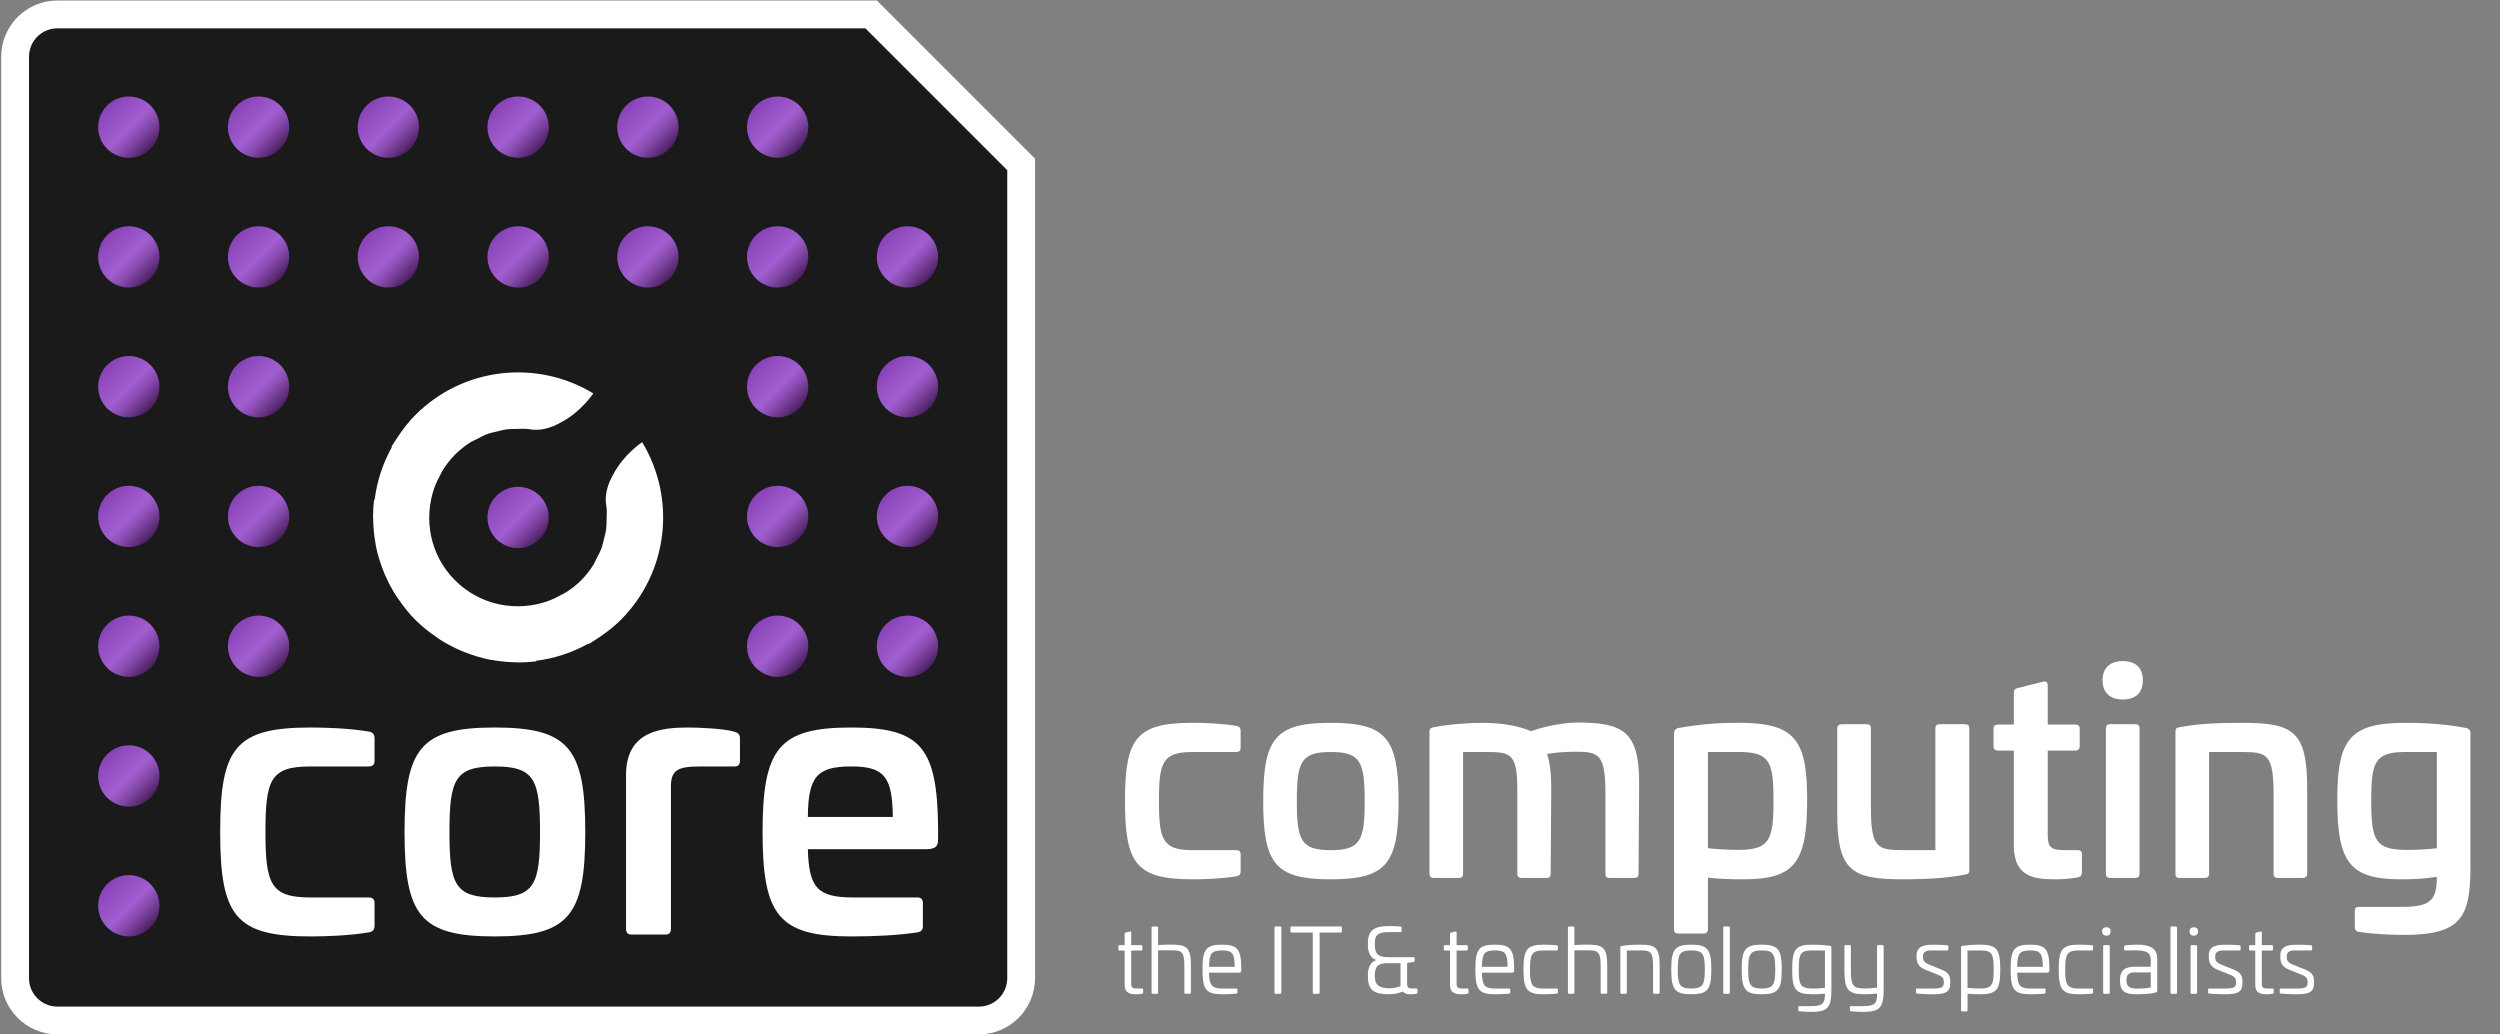 <?xml version="1.0" encoding="iso-8859-1"?>
<!-- Generator: Adobe Illustrator 22.0.1, SVG Export Plug-In . SVG Version: 6.00 Build 0)  -->
<svg version="1.1" id="Layer_1" xmlns="http://www.w3.org/2000/svg" xmlns:xlink="http://www.w3.org/1999/xlink" x="0px" y="0px"
	 viewBox="0 0 89.89 37.192" style="enable-background:new 0 0 89.89 37.192;" xml:space="preserve">
<rect x="0" y="0" width="89.89" height="37.192" fill="#808080" stroke="none"/>
<rect style="display:none;" width="89.89" height="37.192"/>
<g>
	<path style="fill:#FFFFFF;" d="M44.458,26.1c0.101,0.021,0.15,0.07,0.15,0.18v0.61c0,0.1-0.05,0.149-0.16,0.149h-1.569
		c-1.069,0-1.209,0.35-1.209,1.759s0.14,1.77,1.209,1.77h1.569c0.11,0,0.16,0.05,0.16,0.149v0.61c0,0.109-0.05,0.159-0.15,0.18
		c-0.529,0.09-1.179,0.109-1.579,0.109c-2.028,0-2.429-0.56-2.429-2.818c0-2.248,0.4-2.809,2.429-2.809
		C43.28,25.989,43.929,26.01,44.458,26.1z"/>
	<path style="fill:#FFFFFF;" d="M50.287,28.809c0,2.248-0.439,2.808-2.438,2.808s-2.429-0.56-2.429-2.808
		c0-2.259,0.43-2.819,2.429-2.819S50.287,26.55,50.287,28.809z M46.629,28.809c0,1.409,0.15,1.759,1.22,1.759s1.22-0.35,1.22-1.759
		c0-1.42-0.15-1.77-1.22-1.77S46.629,27.389,46.629,28.809z"/>
	<path style="fill:#FFFFFF;" d="M58.937,28.198l-0.021,3.219c0,0.1-0.04,0.149-0.14,0.149h-0.909c-0.101,0-0.141-0.05-0.141-0.149
		v-2.839c0-1.479-0.229-1.549-1.099-1.549c-0.351,0-0.71,0.03-1,0.08c0.1,0.3,0.15,0.699,0.15,1.249l-0.021,3.059
		c0,0.109-0.04,0.149-0.13,0.149h-0.919c-0.101,0-0.15-0.05-0.15-0.149v-3.039c0-1.289-0.25-1.339-1.1-1.339h-0.85v4.378
		c0,0.1-0.05,0.149-0.149,0.149h-0.909c-0.101,0-0.141-0.05-0.15-0.149V26.31c0-0.12,0.05-0.14,0.15-0.16
		c0.529-0.109,1.299-0.16,1.778-0.16c0.7,0,1.359,0.131,1.72,0.3c0.539-0.189,1.199-0.31,1.679-0.31
		C58.377,25.979,58.947,26.31,58.937,28.198z"/>
	<path style="fill:#FFFFFF;" d="M64.978,28.758c0,2.27-0.449,2.858-2.299,2.858c-0.459,0-0.839-0.01-1.269-0.06v1.849
		c0,0.11-0.051,0.16-0.15,0.16h-0.919c-0.101,0-0.15-0.05-0.15-0.16v-7.036c0-0.119,0.07-0.18,0.189-0.199
		c0.85-0.141,1.409-0.181,2.129-0.181C64.529,25.989,64.978,26.569,64.978,28.758z M61.41,27.039v3.458
		c0.34,0.04,0.759,0.061,1.079,0.061c1.129,0,1.279-0.33,1.279-1.76c0-1.369-0.11-1.759-1.22-1.759H61.41z"/>
	<path style="fill:#FFFFFF;" d="M70.658,26.04c0.1,0,0.15,0.05,0.15,0.149v5.098c0,0.13-0.051,0.14-0.15,0.159
		c-0.739,0.15-1.629,0.17-2.229,0.17c-1.85,0-2.369-0.289-2.369-2.378v-3.049c0-0.1,0.07-0.149,0.17-0.149h0.899
		c0.101,0,0.141,0.05,0.141,0.149v2.828c0,1.479,0.229,1.55,1.169,1.55h1.149v-4.378c0-0.1,0.05-0.149,0.15-0.149H70.658z"/>
	<path style="fill:#FFFFFF;" d="M73.459,24.511c0.11-0.03,0.17,0.029,0.17,0.14v1.399h0.989c0.101,0,0.16,0.05,0.16,0.149v0.63
		c0,0.11-0.06,0.16-0.16,0.16h-0.989v3.048c0,0.44,0.13,0.53,0.62,0.53h0.439c0.12,0,0.17,0.04,0.17,0.14v0.66
		c0,0.109-0.05,0.159-0.15,0.18c-0.279,0.05-0.56,0.069-0.709,0.069c-0.78,0-1.589-0.02-1.589-1.219v-3.408h-0.57
		c-0.1,0-0.16-0.05-0.16-0.16v-0.63c0-0.1,0.061-0.149,0.16-0.149h0.57V24.9c0-0.1,0.05-0.14,0.14-0.16L73.459,24.511z"/>
	<path style="fill:#FFFFFF;" d="M77.049,24.461c0,0.439-0.249,0.689-0.719,0.689s-0.73-0.25-0.73-0.689c0-0.44,0.261-0.69,0.73-0.69
		S77.049,24.021,77.049,24.461z M76.78,26.04c0.1,0,0.15,0.05,0.15,0.149v5.228c0,0.1-0.051,0.149-0.15,0.149H75.87
		c-0.101,0-0.15-0.05-0.15-0.149v-5.228c0-0.1,0.05-0.149,0.15-0.149H76.78z"/>
	<path style="fill:#FFFFFF;" d="M82.957,28.358v3.059c0,0.1-0.06,0.149-0.16,0.149h-0.899c-0.1,0-0.149-0.05-0.149-0.149v-2.839
		c0-1.479-0.23-1.539-1.17-1.539h-1.149v4.378c0,0.1-0.05,0.149-0.149,0.149h-0.92c-0.1,0-0.14-0.05-0.14-0.149V26.31
		c0-0.13,0.05-0.14,0.14-0.16c0.74-0.149,1.629-0.16,2.239-0.16C82.448,25.989,82.957,26.27,82.957,28.358z"/>
	<path style="fill:#FFFFFF;" d="M88.638,26.17c0.12,0.01,0.189,0.08,0.189,0.199v4.878c-0.01,1.739-0.35,2.368-2.378,2.368
		c-0.5,0-1.1-0.029-1.64-0.109c-0.09-0.021-0.14-0.07-0.14-0.16v-0.59c0-0.109,0.05-0.149,0.149-0.149h1.56
		c0.999,0,1.239-0.24,1.239-1.03v-0.05c-0.43,0.07-0.81,0.09-1.279,0.09c-1.849,0-2.299-0.6-2.299-2.858
		c0-2.198,0.46-2.769,2.469-2.769C87.378,25.989,88.128,26.069,88.638,26.17z M86.469,27.039c-1.1,0-1.209,0.39-1.209,1.759
		c0,1.43,0.149,1.76,1.269,1.76c0.33,0,0.74-0.011,1.09-0.061v-3.458H86.469z"/>
</g>
<g>
	<path style="fill:#FFFFFF;" d="M40.625,33.495c0.032-0.01,0.049,0.003,0.049,0.035v0.453h0.359c0.025,0,0.042,0.017,0.042,0.042
		v0.113c0,0.025-0.017,0.039-0.042,0.039h-0.359v1.184c0,0.146,0.039,0.182,0.21,0.182h0.172c0.032,0,0.045,0.01,0.045,0.039v0.109
		c0,0.022-0.013,0.035-0.039,0.042c-0.055,0.013-0.151,0.017-0.175,0.017c-0.223,0-0.449-0.017-0.449-0.34v-1.232h-0.182
		c-0.028,0-0.042-0.014-0.042-0.039v-0.113c0-0.025,0.014-0.042,0.042-0.042h0.182v-0.411c0-0.022,0.013-0.035,0.035-0.042
		L40.625,33.495z"/>
	<path style="fill:#FFFFFF;" d="M41.601,33.313c0.026,0,0.039,0.017,0.039,0.042v0.628c0.165-0.017,0.35-0.017,0.463-0.017
		c0.533,0,0.718,0.068,0.718,0.738v0.986c0,0.029-0.017,0.042-0.042,0.042h-0.152c-0.029,0-0.042-0.013-0.042-0.042v-0.986
		c0-0.502-0.123-0.534-0.443-0.534H41.64v1.521c0,0.029-0.013,0.042-0.039,0.042H41.45c-0.029,0-0.043-0.013-0.043-0.042v-2.336
		c0-0.025,0.014-0.042,0.043-0.042H41.601z"/>
	<path style="fill:#FFFFFF;" d="M44.631,34.799v0.094c0,0.055-0.009,0.08-0.1,0.08h-1.058c0.01,0.45,0.09,0.57,0.469,0.57h0.508
		c0.026,0,0.042,0.013,0.042,0.041v0.102c0,0.021-0.013,0.038-0.039,0.041c-0.151,0.017-0.346,0.023-0.511,0.023
		c-0.586,0-0.705-0.178-0.705-0.893c0-0.716,0.119-0.891,0.705-0.891C44.495,33.967,44.625,34.133,44.631,34.799z M43.474,34.763
		h0.922c-0.007-0.479-0.081-0.589-0.453-0.589C43.551,34.174,43.48,34.291,43.474,34.763z"/>
	<path style="fill:#FFFFFF;" d="M46.03,33.313c0.029,0,0.042,0.013,0.042,0.039v2.339c0,0.029-0.013,0.042-0.042,0.042h-0.165
		c-0.026,0-0.039-0.013-0.039-0.042v-2.339c0-0.026,0.013-0.039,0.039-0.039H46.03z"/>
	<path style="fill:#FFFFFF;" d="M48.208,33.313c0.026,0,0.039,0.013,0.039,0.039v0.136c0,0.029-0.013,0.042-0.039,0.042h-0.76v2.161
		c0,0.029-0.014,0.042-0.042,0.042h-0.162c-0.029,0-0.042-0.013-0.042-0.042V33.53h-0.761c-0.025,0-0.042-0.013-0.042-0.042v-0.136
		c0-0.026,0.017-0.039,0.042-0.039H48.208z"/>
	<path style="fill:#FFFFFF;" d="M50.357,33.316c0.026,0,0.039,0.01,0.039,0.029v0.137c0,0.029-0.013,0.031-0.042,0.031h-0.359
		c-0.372,0-0.562,0.046-0.562,0.393v0.067c0,0.333,0.123,0.443,0.485,0.443h0.905c0.026,0,0.042,0.013,0.042,0.042v0.09
		c0,0.026-0.016,0.036-0.042,0.039l-0.229,0.039v0.734c0,0.146,0.039,0.182,0.21,0.182h0.12c0.029,0,0.042,0.01,0.042,0.039v0.109
		c0,0.022-0.013,0.035-0.036,0.042c-0.058,0.013-0.151,0.017-0.175,0.017c-0.126,0-0.235-0.007-0.319-0.098
		c-0.143,0.064-0.334,0.098-0.482,0.098c-0.518,0-0.77-0.117-0.77-0.641v-0.055c0-0.282,0.106-0.47,0.307-0.534
		c-0.197-0.059-0.307-0.249-0.307-0.534v-0.064c0-0.523,0.274-0.625,0.818-0.625C50.049,33.297,50.214,33.297,50.357,33.316z
		 M49.913,34.631c-0.362,0-0.479,0.113-0.481,0.436v0.053c0,0.323,0.21,0.414,0.521,0.414c0.162,0,0.266-0.023,0.404-0.078v-0.824
		H49.913z"/>
	<path style="fill:#FFFFFF;" d="M52.325,33.495c0.032-0.01,0.049,0.003,0.049,0.035v0.453h0.359c0.025,0,0.042,0.017,0.042,0.042
		v0.113c0,0.025-0.017,0.039-0.042,0.039h-0.359v1.184c0,0.146,0.039,0.182,0.21,0.182h0.172c0.032,0,0.045,0.01,0.045,0.039v0.109
		c0,0.022-0.013,0.035-0.039,0.042c-0.055,0.013-0.151,0.017-0.175,0.017c-0.223,0-0.449-0.017-0.449-0.34v-1.232h-0.182
		c-0.028,0-0.042-0.014-0.042-0.039v-0.113c0-0.025,0.014-0.042,0.042-0.042h0.182v-0.411c0-0.022,0.013-0.035,0.035-0.042
		L52.325,33.495z"/>
	<path style="fill:#FFFFFF;" d="M54.442,34.799v0.094c0,0.055-0.009,0.08-0.1,0.08h-1.058c0.01,0.45,0.09,0.57,0.469,0.57h0.508
		c0.026,0,0.042,0.013,0.042,0.041v0.102c0,0.021-0.013,0.038-0.039,0.041c-0.151,0.017-0.346,0.023-0.511,0.023
		c-0.586,0-0.705-0.178-0.705-0.893c0-0.716,0.119-0.891,0.705-0.891C54.306,33.967,54.436,34.133,54.442,34.799z M53.285,34.763
		h0.922c-0.007-0.479-0.081-0.589-0.453-0.589C53.362,34.174,53.29,34.291,53.285,34.763z"/>
	<path style="fill:#FFFFFF;" d="M55.975,33.99c0.026,0.003,0.039,0.02,0.039,0.041v0.102c0,0.028-0.016,0.041-0.042,0.041h-0.476
		c-0.42,0-0.485,0.137-0.485,0.684c0,0.546,0.065,0.686,0.485,0.686h0.476c0.026,0,0.042,0.013,0.042,0.041v0.102
		c0,0.021-0.013,0.038-0.039,0.041c-0.151,0.017-0.355,0.023-0.479,0.023c-0.595,0-0.718-0.178-0.718-0.893
		c0-0.713,0.123-0.891,0.718-0.891C55.619,33.967,55.824,33.971,55.975,33.99z"/>
	<path style="fill:#FFFFFF;" d="M56.569,33.313c0.026,0,0.039,0.017,0.039,0.042v0.628c0.165-0.017,0.35-0.017,0.463-0.017
		c0.533,0,0.718,0.068,0.718,0.738v0.986c0,0.029-0.017,0.042-0.042,0.042h-0.152c-0.029,0-0.042-0.013-0.042-0.042v-0.986
		c0-0.502-0.123-0.534-0.443-0.534h-0.501v1.521c0,0.029-0.013,0.042-0.039,0.042h-0.152c-0.028,0-0.042-0.013-0.042-0.042v-2.336
		c0-0.025,0.014-0.042,0.042-0.042H56.569z"/>
	<path style="fill:#FFFFFF;" d="M59.675,34.705v0.986c0,0.029-0.02,0.042-0.049,0.042h-0.146c-0.029,0-0.042-0.013-0.042-0.042
		v-0.986c0-0.502-0.123-0.531-0.443-0.531h-0.501v1.518c0,0.029-0.014,0.042-0.039,0.042h-0.152c-0.029,0-0.042-0.013-0.042-0.042
		v-1.637c0-0.033,0.013-0.039,0.042-0.042c0.253-0.046,0.502-0.046,0.653-0.046C59.491,33.967,59.675,34.035,59.675,34.705z"/>
	<path style="fill:#FFFFFF;" d="M61.532,34.857c0,0.715-0.123,0.893-0.722,0.893c-0.595,0-0.718-0.178-0.718-0.893
		c0-0.713,0.123-0.891,0.718-0.891C61.409,33.967,61.532,34.145,61.532,34.857z M60.325,34.857c0,0.546,0.065,0.686,0.485,0.686
		c0.424,0,0.488-0.14,0.488-0.686c0-0.547-0.064-0.684-0.488-0.684C60.39,34.174,60.325,34.311,60.325,34.857z"/>
	<path style="fill:#FFFFFF;" d="M62.155,33.313c0.026,0,0.042,0.013,0.042,0.039v2.339c0,0.029-0.016,0.042-0.042,0.042h-0.152
		c-0.025,0-0.042-0.013-0.042-0.042v-2.339c0-0.026,0.017-0.039,0.042-0.039H62.155z"/>
	<path style="fill:#FFFFFF;" d="M64.065,34.857c0,0.715-0.123,0.893-0.722,0.893c-0.595,0-0.718-0.178-0.718-0.893
		c0-0.713,0.123-0.891,0.718-0.891C63.942,33.967,64.065,34.145,64.065,34.857z M62.858,34.857c0,0.546,0.065,0.686,0.485,0.686
		c0.424,0,0.488-0.14,0.488-0.686c0-0.547-0.064-0.684-0.488-0.684C62.923,34.174,62.858,34.311,62.858,34.857z"/>
	<path style="fill:#FFFFFF;" d="M65.808,34.01c0.029,0.003,0.042,0.016,0.042,0.048v1.543c0,0.618-0.129,0.783-0.718,0.783
		c-0.12,0-0.281-0.007-0.437-0.022c-0.026-0.004-0.039-0.02-0.039-0.046v-0.101c0-0.025,0.013-0.038,0.039-0.038h0.437
		c0.397,0,0.485-0.101,0.485-0.427v-0.023c-0.152,0.02-0.281,0.023-0.443,0.023c-0.621,0-0.734-0.172-0.734-0.887
		c0-0.722,0.116-0.896,0.712-0.896C65.433,33.967,65.633,33.986,65.808,34.01z M65.152,34.174c-0.424,0-0.476,0.133-0.476,0.686
		c0,0.547,0.052,0.684,0.498,0.684c0.139,0,0.301-0.007,0.443-0.023v-1.346H65.152z"/>
	<path style="fill:#FFFFFF;" d="M67.687,33.983c0.026,0,0.042,0.017,0.042,0.042v1.568c-0.003,0.621-0.129,0.79-0.722,0.79
		c-0.181,0-0.297-0.007-0.452-0.022c-0.026-0.004-0.039-0.02-0.039-0.046v-0.101c0-0.025,0.013-0.038,0.039-0.038h0.452
		c0.398,0,0.485-0.101,0.485-0.427v-0.026c-0.171,0.022-0.301,0.026-0.462,0.026c-0.603,0-0.712-0.178-0.712-0.893v-0.832
		c0-0.025,0.013-0.042,0.039-0.042h0.151c0.029,0,0.042,0.017,0.042,0.042v0.824c0,0.554,0.052,0.693,0.479,0.693
		c0.136,0,0.294-0.007,0.462-0.029v-1.488c0-0.025,0.017-0.042,0.042-0.042H67.687z"/>
	<path style="fill:#FFFFFF;" d="M70.017,33.99c0.025,0.003,0.038,0.02,0.038,0.041v0.102c0,0.028-0.013,0.041-0.042,0.041h-0.588
		c-0.146,0-0.282,0.046-0.282,0.194v0.052c0,0.11,0.042,0.191,0.217,0.262l0.456,0.185c0.282,0.113,0.308,0.266,0.308,0.434v0.039
		c0,0.343-0.188,0.411-0.634,0.411c-0.233,0-0.512-0.02-0.563-0.026c-0.032-0.003-0.038-0.02-0.038-0.038v-0.102
		c0-0.028,0.013-0.041,0.038-0.041h0.569c0.302,0,0.396-0.039,0.396-0.204v-0.042c0-0.107-0.039-0.178-0.194-0.242l-0.485-0.195
		c-0.246-0.1-0.301-0.268-0.301-0.442v-0.071c0-0.35,0.32-0.379,0.604-0.379C69.641,33.967,69.848,33.971,70.017,33.99z"/>
	<path style="fill:#FFFFFF;" d="M71.921,34.866c0,0.712-0.113,0.884-0.734,0.884c-0.161,0-0.291-0.004-0.442-0.02v0.595
		c0,0.026-0.014,0.042-0.039,0.042h-0.152c-0.029,0-0.042-0.016-0.042-0.042v-2.268c0-0.032,0.013-0.042,0.046-0.048
		c0.297-0.039,0.43-0.043,0.653-0.043C71.808,33.967,71.921,34.145,71.921,34.866z M70.744,34.174v1.346
		c0.142,0.014,0.304,0.023,0.442,0.023c0.447,0,0.499-0.133,0.499-0.68c0-0.553-0.049-0.689-0.476-0.689H70.744z"/>
	<path style="fill:#FFFFFF;" d="M73.688,34.799v0.094c0,0.055-0.01,0.08-0.101,0.08H72.53c0.01,0.45,0.09,0.57,0.469,0.57h0.508
		c0.025,0,0.042,0.013,0.042,0.041v0.102c0,0.021-0.013,0.038-0.039,0.041c-0.151,0.017-0.346,0.023-0.511,0.023
		c-0.586,0-0.705-0.178-0.705-0.893c0-0.716,0.119-0.891,0.705-0.891C73.551,33.967,73.681,34.133,73.688,34.799z M72.53,34.763
		h0.922c-0.007-0.479-0.081-0.589-0.453-0.589C72.607,34.174,72.535,34.291,72.53,34.763z"/>
	<path style="fill:#FFFFFF;" d="M75.22,33.99c0.026,0.003,0.039,0.02,0.039,0.041v0.102c0,0.028-0.016,0.041-0.042,0.041h-0.476
		c-0.42,0-0.485,0.137-0.485,0.684c0,0.546,0.065,0.686,0.485,0.686h0.476c0.026,0,0.042,0.013,0.042,0.041v0.102
		c0,0.021-0.013,0.038-0.039,0.041c-0.151,0.017-0.355,0.023-0.479,0.023c-0.595,0-0.718-0.178-0.718-0.893
		c0-0.713,0.123-0.891,0.718-0.891C74.865,33.967,75.069,33.971,75.22,33.99z"/>
	<path style="fill:#FFFFFF;" d="M75.889,33.488c0,0.101-0.052,0.155-0.148,0.155c-0.101,0-0.155-0.055-0.155-0.155
		c0-0.097,0.055-0.148,0.155-0.148C75.837,33.34,75.889,33.392,75.889,33.488z M75.815,33.983c0.026,0,0.042,0.017,0.042,0.042
		v1.666c0,0.029-0.016,0.042-0.042,0.042h-0.152c-0.028,0-0.042-0.013-0.042-0.042v-1.666c0-0.025,0.014-0.042,0.042-0.042H75.815z"
		/>
	<path style="fill:#FFFFFF;" d="M77.566,34.469v1.132c0,0.026,0.003,0.062-0.059,0.085c-0.101,0.038-0.401,0.064-0.689,0.064
		c-0.424,0-0.592-0.107-0.592-0.512c0-0.355,0.182-0.479,0.54-0.479h0.566v-0.256c0-0.242-0.162-0.33-0.479-0.33h-0.437
		c-0.032,0-0.042-0.01-0.042-0.041v-0.092c0-0.031,0.01-0.038,0.038-0.045c0.179-0.025,0.324-0.029,0.44-0.029
		C77.3,33.967,77.566,34.094,77.566,34.469z M76.766,34.963c-0.21,0-0.307,0.072-0.307,0.275c0,0.24,0.106,0.308,0.41,0.308
		c0.101,0,0.327-0.007,0.463-0.042v-0.541H76.766z"/>
	<path style="fill:#FFFFFF;" d="M78.235,33.313c0.026,0,0.042,0.013,0.042,0.039v2.339c0,0.029-0.016,0.042-0.042,0.042h-0.152
		c-0.025,0-0.042-0.013-0.042-0.042v-2.339c0-0.026,0.017-0.039,0.042-0.039H78.235z"/>
	<path style="fill:#FFFFFF;" d="M79.032,33.488c0,0.101-0.052,0.155-0.148,0.155c-0.101,0-0.155-0.055-0.155-0.155
		c0-0.097,0.055-0.148,0.155-0.148C78.98,33.34,79.032,33.392,79.032,33.488z M78.957,33.983c0.026,0,0.042,0.017,0.042,0.042v1.666
		c0,0.029-0.016,0.042-0.042,0.042h-0.152c-0.028,0-0.042-0.013-0.042-0.042v-1.666c0-0.025,0.014-0.042,0.042-0.042H78.957z"/>
	<path style="fill:#FFFFFF;" d="M80.524,33.99c0.025,0.003,0.039,0.02,0.039,0.041v0.102c0,0.028-0.014,0.041-0.043,0.041h-0.588
		c-0.146,0-0.282,0.046-0.282,0.194v0.052c0,0.11,0.042,0.191,0.217,0.262l0.456,0.185c0.282,0.113,0.308,0.266,0.308,0.434v0.039
		c0,0.343-0.188,0.411-0.634,0.411c-0.233,0-0.512-0.02-0.563-0.026c-0.032-0.003-0.038-0.02-0.038-0.038v-0.102
		c0-0.028,0.013-0.041,0.038-0.041h0.569c0.301,0,0.396-0.039,0.396-0.204v-0.042c0-0.107-0.039-0.178-0.194-0.242l-0.485-0.195
		c-0.246-0.1-0.301-0.268-0.301-0.442v-0.071c0-0.35,0.32-0.379,0.604-0.379C80.149,33.967,80.356,33.971,80.524,33.99z"/>
	<path style="fill:#FFFFFF;" d="M81.277,33.495c0.032-0.01,0.049,0.003,0.049,0.035v0.453h0.358c0.026,0,0.043,0.017,0.043,0.042
		v0.113c0,0.025-0.017,0.039-0.043,0.039h-0.358v1.184c0,0.146,0.039,0.182,0.21,0.182h0.172c0.032,0,0.045,0.01,0.045,0.039v0.109
		c0,0.022-0.013,0.035-0.039,0.042c-0.055,0.013-0.151,0.017-0.175,0.017c-0.223,0-0.449-0.017-0.449-0.34v-1.232h-0.181
		c-0.029,0-0.043-0.014-0.043-0.039v-0.113c0-0.025,0.014-0.042,0.043-0.042h0.181v-0.411c0-0.022,0.013-0.035,0.035-0.042
		L81.277,33.495z"/>
	<path style="fill:#FFFFFF;" d="M83.097,33.99c0.025,0.003,0.038,0.02,0.038,0.041v0.102c0,0.028-0.013,0.041-0.042,0.041h-0.588
		c-0.146,0-0.282,0.046-0.282,0.194v0.052c0,0.11,0.042,0.191,0.217,0.262l0.456,0.185c0.282,0.113,0.308,0.266,0.308,0.434v0.039
		c0,0.343-0.188,0.411-0.634,0.411c-0.233,0-0.512-0.02-0.563-0.026c-0.032-0.003-0.038-0.02-0.038-0.038v-0.102
		c0-0.028,0.013-0.041,0.038-0.041h0.569c0.302,0,0.396-0.039,0.396-0.204v-0.042c0-0.107-0.039-0.178-0.194-0.242l-0.485-0.195
		c-0.246-0.1-0.301-0.268-0.301-0.442v-0.071c0-0.35,0.32-0.379,0.604-0.379C82.721,33.967,82.928,33.971,83.097,33.99z"/>
</g>
<g>
	<path style="fill:#1A1A1A;" d="M2.063,36.692c-0.838,0-1.52-0.682-1.52-1.521V2.039c0-0.838,0.682-1.52,1.52-1.52h29.26
		l5.394,5.394v29.259c0,0.839-0.682,1.521-1.52,1.521H2.063z"/>
	<path style="fill:#FFFFFF;" d="M31.116,1.019c1.992,1.992,3.109,3.109,5.101,5.101v29.053c0,0.563-0.457,1.02-1.02,1.02H2.063
		c-0.563,0-1.02-0.457-1.02-1.02V2.039c0-0.563,0.457-1.02,1.02-1.02h17.069H31.116 M31.53,0.019h-0.414H19.132H2.063
		c-1.114,0-2.02,0.906-2.02,2.02v33.133c0,1.114,0.906,2.02,2.02,2.02h33.133c1.114,0,2.02-0.906,2.02-2.02V6.119V5.705
		l-0.293-0.293l-5.101-5.101L31.53,0.019L31.53,0.019z"/>
</g>
<linearGradient id="SVGID_1_" gradientUnits="userSpaceOnUse" x1="3.852" y1="3.792" x2="5.41" y2="5.35">
	<stop  offset="0" style="stop-color:#8842B7"/>
	<stop  offset="0.179" style="stop-color:#924DC1"/>
	<stop  offset="0.5" style="stop-color:#A15ED0"/>
	<stop  offset="0.579" style="stop-color:#9958C6"/>
	<stop  offset="0.713" style="stop-color:#8549AB"/>
	<stop  offset="0.884" style="stop-color:#643180"/>
	<stop  offset="1" style="stop-color:#4B1E5F"/>
</linearGradient>
<circle style="fill:url(#SVGID_1_);" cx="4.631" cy="4.571" r="1.102"/>
<linearGradient id="SVGID_2_" gradientUnits="userSpaceOnUse" x1="8.518" y1="3.792" x2="10.077" y2="5.35">
	<stop  offset="0" style="stop-color:#8842B7"/>
	<stop  offset="0.179" style="stop-color:#924DC1"/>
	<stop  offset="0.5" style="stop-color:#A15ED0"/>
	<stop  offset="0.579" style="stop-color:#9958C6"/>
	<stop  offset="0.713" style="stop-color:#8549AB"/>
	<stop  offset="0.884" style="stop-color:#643180"/>
	<stop  offset="1" style="stop-color:#4B1E5F"/>
</linearGradient>
<circle style="fill:url(#SVGID_2_);" cx="9.297" cy="4.571" r="1.102"/>
<linearGradient id="SVGID_3_" gradientUnits="userSpaceOnUse" x1="13.184" y1="3.792" x2="14.743" y2="5.35">
	<stop  offset="0" style="stop-color:#8842B7"/>
	<stop  offset="0.179" style="stop-color:#924DC1"/>
	<stop  offset="0.5" style="stop-color:#A15ED0"/>
	<stop  offset="0.579" style="stop-color:#9958C6"/>
	<stop  offset="0.713" style="stop-color:#8549AB"/>
	<stop  offset="0.884" style="stop-color:#643180"/>
	<stop  offset="1" style="stop-color:#4B1E5F"/>
</linearGradient>
<circle style="fill:url(#SVGID_3_);" cx="13.963" cy="4.571" r="1.102"/>
<linearGradient id="SVGID_4_" gradientUnits="userSpaceOnUse" x1="17.85" y1="3.792" x2="19.409" y2="5.35">
	<stop  offset="0" style="stop-color:#8842B7"/>
	<stop  offset="0.179" style="stop-color:#924DC1"/>
	<stop  offset="0.5" style="stop-color:#A15ED0"/>
	<stop  offset="0.579" style="stop-color:#9958C6"/>
	<stop  offset="0.713" style="stop-color:#8549AB"/>
	<stop  offset="0.884" style="stop-color:#643180"/>
	<stop  offset="1" style="stop-color:#4B1E5F"/>
</linearGradient>
<circle style="fill:url(#SVGID_4_);" cx="18.629" cy="4.571" r="1.102"/>
<linearGradient id="SVGID_5_" gradientUnits="userSpaceOnUse" x1="22.516" y1="3.792" x2="24.075" y2="5.35">
	<stop  offset="0" style="stop-color:#8842B7"/>
	<stop  offset="0.179" style="stop-color:#924DC1"/>
	<stop  offset="0.5" style="stop-color:#A15ED0"/>
	<stop  offset="0.579" style="stop-color:#9958C6"/>
	<stop  offset="0.713" style="stop-color:#8549AB"/>
	<stop  offset="0.884" style="stop-color:#643180"/>
	<stop  offset="1" style="stop-color:#4B1E5F"/>
</linearGradient>
<circle style="fill:url(#SVGID_5_);" cx="23.295" cy="4.571" r="1.102"/>
<linearGradient id="SVGID_6_" gradientUnits="userSpaceOnUse" x1="27.182" y1="3.792" x2="28.741" y2="5.35">
	<stop  offset="0" style="stop-color:#8842B7"/>
	<stop  offset="0.179" style="stop-color:#924DC1"/>
	<stop  offset="0.5" style="stop-color:#A15ED0"/>
	<stop  offset="0.579" style="stop-color:#9958C6"/>
	<stop  offset="0.713" style="stop-color:#8549AB"/>
	<stop  offset="0.884" style="stop-color:#643180"/>
	<stop  offset="1" style="stop-color:#4B1E5F"/>
</linearGradient>
<circle style="fill:url(#SVGID_6_);" cx="27.961" cy="4.571" r="1.102"/>
<linearGradient id="SVGID_7_" gradientUnits="userSpaceOnUse" x1="13.184" y1="8.458" x2="14.743" y2="10.017">
	<stop  offset="0" style="stop-color:#8842B7"/>
	<stop  offset="0.179" style="stop-color:#924DC1"/>
	<stop  offset="0.5" style="stop-color:#A15ED0"/>
	<stop  offset="0.579" style="stop-color:#9958C6"/>
	<stop  offset="0.713" style="stop-color:#8549AB"/>
	<stop  offset="0.884" style="stop-color:#643180"/>
	<stop  offset="1" style="stop-color:#4B1E5F"/>
</linearGradient>
<circle style="fill:url(#SVGID_7_);" cx="13.963" cy="9.237" r="1.102"/>
<linearGradient id="SVGID_8_" gradientUnits="userSpaceOnUse" x1="17.85" y1="8.458" x2="19.409" y2="10.017">
	<stop  offset="0" style="stop-color:#8842B7"/>
	<stop  offset="0.179" style="stop-color:#924DC1"/>
	<stop  offset="0.5" style="stop-color:#A15ED0"/>
	<stop  offset="0.579" style="stop-color:#9958C6"/>
	<stop  offset="0.713" style="stop-color:#8549AB"/>
	<stop  offset="0.884" style="stop-color:#643180"/>
	<stop  offset="1" style="stop-color:#4B1E5F"/>
</linearGradient>
<circle style="fill:url(#SVGID_8_);" cx="18.629" cy="9.237" r="1.102"/>
<linearGradient id="SVGID_9_" gradientUnits="userSpaceOnUse" x1="22.516" y1="8.458" x2="24.075" y2="10.017">
	<stop  offset="0" style="stop-color:#8842B7"/>
	<stop  offset="0.179" style="stop-color:#924DC1"/>
	<stop  offset="0.5" style="stop-color:#A15ED0"/>
	<stop  offset="0.579" style="stop-color:#9958C6"/>
	<stop  offset="0.713" style="stop-color:#8549AB"/>
	<stop  offset="0.884" style="stop-color:#643180"/>
	<stop  offset="1" style="stop-color:#4B1E5F"/>
</linearGradient>
<circle style="fill:url(#SVGID_9_);" cx="23.295" cy="9.237" r="1.102"/>
<linearGradient id="SVGID_10_" gradientUnits="userSpaceOnUse" x1="27.182" y1="8.458" x2="28.741" y2="10.017">
	<stop  offset="0" style="stop-color:#8842B7"/>
	<stop  offset="0.179" style="stop-color:#924DC1"/>
	<stop  offset="0.5" style="stop-color:#A15ED0"/>
	<stop  offset="0.579" style="stop-color:#9958C6"/>
	<stop  offset="0.713" style="stop-color:#8549AB"/>
	<stop  offset="0.884" style="stop-color:#643180"/>
	<stop  offset="1" style="stop-color:#4B1E5F"/>
</linearGradient>
<circle style="fill:url(#SVGID_10_);" cx="27.961" cy="9.237" r="1.102"/>
<linearGradient id="SVGID_11_" gradientUnits="userSpaceOnUse" x1="3.852" y1="8.458" x2="5.41" y2="10.017">
	<stop  offset="0" style="stop-color:#8842B7"/>
	<stop  offset="0.179" style="stop-color:#924DC1"/>
	<stop  offset="0.5" style="stop-color:#A15ED0"/>
	<stop  offset="0.579" style="stop-color:#9958C6"/>
	<stop  offset="0.713" style="stop-color:#8549AB"/>
	<stop  offset="0.884" style="stop-color:#643180"/>
	<stop  offset="1" style="stop-color:#4B1E5F"/>
</linearGradient>
<circle style="fill:url(#SVGID_11_);" cx="4.631" cy="9.237" r="1.102"/>
<linearGradient id="SVGID_12_" gradientUnits="userSpaceOnUse" x1="31.848" y1="8.458" x2="33.407" y2="10.017">
	<stop  offset="0" style="stop-color:#8842B7"/>
	<stop  offset="0.179" style="stop-color:#924DC1"/>
	<stop  offset="0.5" style="stop-color:#A15ED0"/>
	<stop  offset="0.579" style="stop-color:#9958C6"/>
	<stop  offset="0.713" style="stop-color:#8549AB"/>
	<stop  offset="0.884" style="stop-color:#643180"/>
	<stop  offset="1" style="stop-color:#4B1E5F"/>
</linearGradient>
<circle style="fill:url(#SVGID_12_);" cx="32.628" cy="9.237" r="1.102"/>
<linearGradient id="SVGID_13_" gradientUnits="userSpaceOnUse" x1="3.852" y1="13.124" x2="5.41" y2="14.683">
	<stop  offset="0" style="stop-color:#8842B7"/>
	<stop  offset="0.179" style="stop-color:#924DC1"/>
	<stop  offset="0.5" style="stop-color:#A15ED0"/>
	<stop  offset="0.579" style="stop-color:#9958C6"/>
	<stop  offset="0.713" style="stop-color:#8549AB"/>
	<stop  offset="0.884" style="stop-color:#643180"/>
	<stop  offset="1" style="stop-color:#4B1E5F"/>
</linearGradient>
<circle style="fill:url(#SVGID_13_);" cx="4.631" cy="13.903" r="1.102"/>
<linearGradient id="SVGID_14_" gradientUnits="userSpaceOnUse" x1="31.848" y1="13.124" x2="33.407" y2="14.683">
	<stop  offset="0" style="stop-color:#8842B7"/>
	<stop  offset="0.179" style="stop-color:#924DC1"/>
	<stop  offset="0.5" style="stop-color:#A15ED0"/>
	<stop  offset="0.579" style="stop-color:#9958C6"/>
	<stop  offset="0.713" style="stop-color:#8549AB"/>
	<stop  offset="0.884" style="stop-color:#643180"/>
	<stop  offset="1" style="stop-color:#4B1E5F"/>
</linearGradient>
<circle style="fill:url(#SVGID_14_);" cx="32.628" cy="13.903" r="1.102"/>
<linearGradient id="SVGID_15_" gradientUnits="userSpaceOnUse" x1="3.852" y1="17.79" x2="5.41" y2="19.349">
	<stop  offset="0" style="stop-color:#8842B7"/>
	<stop  offset="0.179" style="stop-color:#924DC1"/>
	<stop  offset="0.5" style="stop-color:#A15ED0"/>
	<stop  offset="0.579" style="stop-color:#9958C6"/>
	<stop  offset="0.713" style="stop-color:#8549AB"/>
	<stop  offset="0.884" style="stop-color:#643180"/>
	<stop  offset="1" style="stop-color:#4B1E5F"/>
</linearGradient>
<circle style="fill:url(#SVGID_15_);" cx="4.631" cy="18.569" r="1.102"/>
<linearGradient id="SVGID_16_" gradientUnits="userSpaceOnUse" x1="31.848" y1="17.79" x2="33.407" y2="19.349">
	<stop  offset="0" style="stop-color:#8842B7"/>
	<stop  offset="0.179" style="stop-color:#924DC1"/>
	<stop  offset="0.5" style="stop-color:#A15ED0"/>
	<stop  offset="0.579" style="stop-color:#9958C6"/>
	<stop  offset="0.713" style="stop-color:#8549AB"/>
	<stop  offset="0.884" style="stop-color:#643180"/>
	<stop  offset="1" style="stop-color:#4B1E5F"/>
</linearGradient>
<circle style="fill:url(#SVGID_16_);" cx="32.628" cy="18.569" r="1.102"/>
<linearGradient id="SVGID_17_" gradientUnits="userSpaceOnUse" x1="3.852" y1="22.456" x2="5.41" y2="24.015">
	<stop  offset="0" style="stop-color:#8842B7"/>
	<stop  offset="0.179" style="stop-color:#924DC1"/>
	<stop  offset="0.5" style="stop-color:#A15ED0"/>
	<stop  offset="0.579" style="stop-color:#9958C6"/>
	<stop  offset="0.713" style="stop-color:#8549AB"/>
	<stop  offset="0.884" style="stop-color:#643180"/>
	<stop  offset="1" style="stop-color:#4B1E5F"/>
</linearGradient>
<circle style="fill:url(#SVGID_17_);" cx="4.631" cy="23.235" r="1.102"/>
<linearGradient id="SVGID_18_" gradientUnits="userSpaceOnUse" x1="3.852" y1="27.122" x2="5.41" y2="28.681">
	<stop  offset="0" style="stop-color:#8842B7"/>
	<stop  offset="0.179" style="stop-color:#924DC1"/>
	<stop  offset="0.5" style="stop-color:#A15ED0"/>
	<stop  offset="0.579" style="stop-color:#9958C6"/>
	<stop  offset="0.713" style="stop-color:#8549AB"/>
	<stop  offset="0.884" style="stop-color:#643180"/>
	<stop  offset="1" style="stop-color:#4B1E5F"/>
</linearGradient>
<circle style="fill:url(#SVGID_18_);" cx="4.631" cy="27.901" r="1.102"/>
<linearGradient id="SVGID_19_" gradientUnits="userSpaceOnUse" x1="3.852" y1="31.788" x2="5.41" y2="33.347">
	<stop  offset="0" style="stop-color:#8842B7"/>
	<stop  offset="0.179" style="stop-color:#924DC1"/>
	<stop  offset="0.5" style="stop-color:#A15ED0"/>
	<stop  offset="0.579" style="stop-color:#9958C6"/>
	<stop  offset="0.713" style="stop-color:#8549AB"/>
	<stop  offset="0.884" style="stop-color:#643180"/>
	<stop  offset="1" style="stop-color:#4B1E5F"/>
</linearGradient>
<circle style="fill:url(#SVGID_19_);" cx="4.631" cy="32.567" r="1.102"/>
<linearGradient id="SVGID_20_" gradientUnits="userSpaceOnUse" x1="31.848" y1="22.456" x2="33.407" y2="24.015">
	<stop  offset="0" style="stop-color:#8842B7"/>
	<stop  offset="0.179" style="stop-color:#924DC1"/>
	<stop  offset="0.5" style="stop-color:#A15ED0"/>
	<stop  offset="0.579" style="stop-color:#9958C6"/>
	<stop  offset="0.713" style="stop-color:#8549AB"/>
	<stop  offset="0.884" style="stop-color:#643180"/>
	<stop  offset="1" style="stop-color:#4B1E5F"/>
</linearGradient>
<circle style="fill:url(#SVGID_20_);" cx="32.628" cy="23.235" r="1.102"/>
<linearGradient id="SVGID_21_" gradientUnits="userSpaceOnUse" x1="27.182" y1="13.124" x2="28.741" y2="14.683">
	<stop  offset="0" style="stop-color:#8842B7"/>
	<stop  offset="0.179" style="stop-color:#924DC1"/>
	<stop  offset="0.5" style="stop-color:#A15ED0"/>
	<stop  offset="0.579" style="stop-color:#9958C6"/>
	<stop  offset="0.713" style="stop-color:#8549AB"/>
	<stop  offset="0.884" style="stop-color:#643180"/>
	<stop  offset="1" style="stop-color:#4B1E5F"/>
</linearGradient>
<circle style="fill:url(#SVGID_21_);" cx="27.961" cy="13.903" r="1.102"/>
<linearGradient id="SVGID_22_" gradientUnits="userSpaceOnUse" x1="27.182" y1="17.79" x2="28.741" y2="19.349">
	<stop  offset="0" style="stop-color:#8842B7"/>
	<stop  offset="0.179" style="stop-color:#924DC1"/>
	<stop  offset="0.5" style="stop-color:#A15ED0"/>
	<stop  offset="0.579" style="stop-color:#9958C6"/>
	<stop  offset="0.713" style="stop-color:#8549AB"/>
	<stop  offset="0.884" style="stop-color:#643180"/>
	<stop  offset="1" style="stop-color:#4B1E5F"/>
</linearGradient>
<circle style="fill:url(#SVGID_22_);" cx="27.961" cy="18.569" r="1.102"/>
<linearGradient id="SVGID_23_" gradientUnits="userSpaceOnUse" x1="27.182" y1="22.456" x2="28.741" y2="24.015">
	<stop  offset="0" style="stop-color:#8842B7"/>
	<stop  offset="0.179" style="stop-color:#924DC1"/>
	<stop  offset="0.5" style="stop-color:#A15ED0"/>
	<stop  offset="0.579" style="stop-color:#9958C6"/>
	<stop  offset="0.713" style="stop-color:#8549AB"/>
	<stop  offset="0.884" style="stop-color:#643180"/>
	<stop  offset="1" style="stop-color:#4B1E5F"/>
</linearGradient>
<circle style="fill:url(#SVGID_23_);" cx="27.961" cy="23.235" r="1.102"/>
<linearGradient id="SVGID_24_" gradientUnits="userSpaceOnUse" x1="8.518" y1="8.458" x2="10.077" y2="10.017">
	<stop  offset="0" style="stop-color:#8842B7"/>
	<stop  offset="0.179" style="stop-color:#924DC1"/>
	<stop  offset="0.5" style="stop-color:#A15ED0"/>
	<stop  offset="0.579" style="stop-color:#9958C6"/>
	<stop  offset="0.713" style="stop-color:#8549AB"/>
	<stop  offset="0.884" style="stop-color:#643180"/>
	<stop  offset="1" style="stop-color:#4B1E5F"/>
</linearGradient>
<circle style="fill:url(#SVGID_24_);" cx="9.297" cy="9.237" r="1.102"/>
<linearGradient id="SVGID_25_" gradientUnits="userSpaceOnUse" x1="8.518" y1="13.124" x2="10.077" y2="14.683">
	<stop  offset="0" style="stop-color:#8842B7"/>
	<stop  offset="0.179" style="stop-color:#924DC1"/>
	<stop  offset="0.5" style="stop-color:#A15ED0"/>
	<stop  offset="0.579" style="stop-color:#9958C6"/>
	<stop  offset="0.713" style="stop-color:#8549AB"/>
	<stop  offset="0.884" style="stop-color:#643180"/>
	<stop  offset="1" style="stop-color:#4B1E5F"/>
</linearGradient>
<circle style="fill:url(#SVGID_25_);" cx="9.297" cy="13.903" r="1.102"/>
<linearGradient id="SVGID_26_" gradientUnits="userSpaceOnUse" x1="8.518" y1="17.79" x2="10.077" y2="19.349">
	<stop  offset="0" style="stop-color:#8842B7"/>
	<stop  offset="0.179" style="stop-color:#924DC1"/>
	<stop  offset="0.5" style="stop-color:#A15ED0"/>
	<stop  offset="0.579" style="stop-color:#9958C6"/>
	<stop  offset="0.713" style="stop-color:#8549AB"/>
	<stop  offset="0.884" style="stop-color:#643180"/>
	<stop  offset="1" style="stop-color:#4B1E5F"/>
</linearGradient>
<circle style="fill:url(#SVGID_26_);" cx="9.297" cy="18.569" r="1.102"/>
<linearGradient id="SVGID_27_" gradientUnits="userSpaceOnUse" x1="8.518" y1="22.456" x2="10.077" y2="24.015">
	<stop  offset="0" style="stop-color:#8842B7"/>
	<stop  offset="0.179" style="stop-color:#924DC1"/>
	<stop  offset="0.5" style="stop-color:#A15ED0"/>
	<stop  offset="0.579" style="stop-color:#9958C6"/>
	<stop  offset="0.713" style="stop-color:#8549AB"/>
	<stop  offset="0.884" style="stop-color:#643180"/>
	<stop  offset="1" style="stop-color:#4B1E5F"/>
</linearGradient>
<circle style="fill:url(#SVGID_27_);" cx="9.297" cy="23.235" r="1.102"/>
<linearGradient id="SVGID_28_" gradientUnits="userSpaceOnUse" x1="17.85" y1="17.826" x2="19.409" y2="19.385">
	<stop  offset="0" style="stop-color:#8842B7"/>
	<stop  offset="0.179" style="stop-color:#924DC1"/>
	<stop  offset="0.5" style="stop-color:#A15ED0"/>
	<stop  offset="0.579" style="stop-color:#9958C6"/>
	<stop  offset="0.713" style="stop-color:#8549AB"/>
	<stop  offset="0.884" style="stop-color:#643180"/>
	<stop  offset="1" style="stop-color:#4B1E5F"/>
</linearGradient>
<circle style="fill:url(#SVGID_28_);" cx="18.629" cy="18.606" r="1.102"/>
<path style="fill:#FFFFFF;" d="M15.629,17.508c0.054-0.147,0.124-0.287,0.2-0.426c0.034-0.062,0.06-0.127,0.098-0.187
	c0.124-0.195,0.266-0.382,0.436-0.552c0.175-0.175,0.367-0.324,0.569-0.45c0.066-0.041,0.138-0.066,0.206-0.102
	c0.14-0.074,0.28-0.149,0.427-0.201c0.086-0.03,0.176-0.044,0.265-0.066c0.135-0.035,0.27-0.072,0.408-0.089
	c0.096-0.012,0.192-0.008,0.289-0.011c0.158-0.005,0.317-0.015,0.475,0.003c0.42,0.087,0.823-0.044,1.175-0.244
	c0.718-0.376,1.149-1.028,1.154-1.036c0,0,0.002-0.002,0.002-0.002c0,0,0,0,0,0l0,0c-2.007-1.219-4.659-0.962-6.394,0.772
	c-0.225,0.225-0.415,0.47-0.59,0.722c-0.051,0.074-0.099,0.148-0.146,0.223c-0.041,0.067-0.091,0.13-0.129,0.198l0.016,0.016
	c-0.333,0.597-0.539,1.239-0.62,1.9l-0.019-0.019c-0.025,0.204-0.037,0.409-0.038,0.614c0,0.041,0.004,0.082,0.005,0.123
	c0.005,0.273,0.031,0.544,0.078,0.814c0.008,0.044,0.012,0.089,0.021,0.133c0.057,0.284,0.143,0.561,0.247,0.834
	c0.022,0.056,0.043,0.112,0.067,0.167c0.114,0.27,0.25,0.531,0.412,0.782c0.028,0.043,0.059,0.083,0.088,0.125
	c0.179,0.261,0.376,0.513,0.608,0.744l0,0l0,0c0.232,0.232,0.484,0.429,0.744,0.608c0.042,0.029,0.083,0.06,0.125,0.088
	c0.251,0.162,0.513,0.297,0.782,0.412c0.056,0.024,0.111,0.045,0.168,0.067c0.273,0.105,0.551,0.19,0.834,0.247
	c0.044,0.009,0.088,0.013,0.132,0.02c0.27,0.047,0.541,0.074,0.814,0.078c0.041,0.001,0.082,0.005,0.123,0.005
	c0.205-0.001,0.41-0.013,0.614-0.038l-0.019-0.019c0.661-0.08,1.303-0.287,1.9-0.62l0.016,0.016
	c0.068-0.038,0.131-0.088,0.198-0.129c0.076-0.047,0.15-0.095,0.224-0.146c0.252-0.175,0.497-0.365,0.722-0.59
	c1.735-1.735,1.991-4.387,0.772-6.394l0,0c0,0,0,0,0,0c0,0-0.002,0.002-0.002,0.002c-0.008,0.005-0.66,0.436-1.036,1.155
	c-0.2,0.353-0.331,0.755-0.244,1.175c0.018,0.158,0.008,0.316,0.003,0.475c-0.003,0.096,0.001,0.193-0.011,0.289
	c-0.017,0.138-0.054,0.273-0.089,0.409c-0.023,0.088-0.036,0.177-0.066,0.263c-0.052,0.148-0.127,0.288-0.201,0.428
	c-0.036,0.068-0.06,0.14-0.101,0.205c-0.126,0.202-0.275,0.393-0.45,0.569c-0.17,0.17-0.357,0.313-0.552,0.436
	c-0.06,0.038-0.125,0.065-0.187,0.098c-0.139,0.076-0.28,0.146-0.426,0.2c-1.134,0.414-2.453,0.175-3.363-0.735
	C15.454,19.961,15.215,18.642,15.629,17.508z"/>
<g>
	<path style="fill:#FFFFFF;" d="M13.267,26.305c0.133,0.027,0.2,0.093,0.2,0.24v0.814c0,0.133-0.067,0.2-0.213,0.2h-2.095
		c-1.428,0-1.614,0.467-1.614,2.348c0,1.881,0.187,2.362,1.614,2.362h2.095c0.147,0,0.213,0.067,0.213,0.2v0.814
		c0,0.147-0.067,0.213-0.2,0.24c-0.707,0.12-1.574,0.147-2.108,0.147c-2.708,0-3.242-0.747-3.242-3.763
		c0-3.002,0.534-3.749,3.242-3.749C11.692,26.158,12.56,26.185,13.267,26.305z"/>
	<path style="fill:#FFFFFF;" d="M21.044,29.921c0,3.002-0.587,3.749-3.256,3.749s-3.242-0.747-3.242-3.749
		c0-3.015,0.574-3.763,3.242-3.763S21.044,26.905,21.044,29.921z M16.161,29.921c0,1.881,0.2,2.348,1.628,2.348
		c1.428,0,1.628-0.467,1.628-2.348c0-1.895-0.2-2.362-1.628-2.362C16.361,27.559,16.161,28.026,16.161,29.921z"/>
	<path style="fill:#FFFFFF;" d="M26.393,26.305c0.133,0.04,0.213,0.093,0.213,0.24v0.814c0,0.147-0.08,0.213-0.227,0.2h-1.214
		c-0.801,0-1.041,0.134-1.041,0.721v5.123c0,0.133-0.067,0.2-0.2,0.2h-1.214c-0.134,0-0.2-0.067-0.2-0.2v-5.537
		c0-1.588,1.268-1.708,2.255-1.708C25.112,26.158,26.033,26.198,26.393,26.305z"/>
	<path style="fill:#FFFFFF;" d="M33.73,29.774v0.4c0,0.253-0.08,0.36-0.454,0.36h-4.229c0.04,1.414,0.36,1.735,1.654,1.735h2.282
		c0.134,0,0.2,0.067,0.2,0.2v0.827c0,0.147-0.067,0.2-0.187,0.227c-0.707,0.107-1.534,0.147-2.388,0.147
		c-2.602,0-3.189-0.747-3.189-3.749c0-3.015,0.587-3.763,3.189-3.763C33.116,26.158,33.703,26.879,33.73,29.774z M29.047,29.373
		h3.055c-0.013-1.441-0.307-1.815-1.494-1.815C29.367,27.559,29.06,27.933,29.047,29.373z"/>
</g>
</svg>
